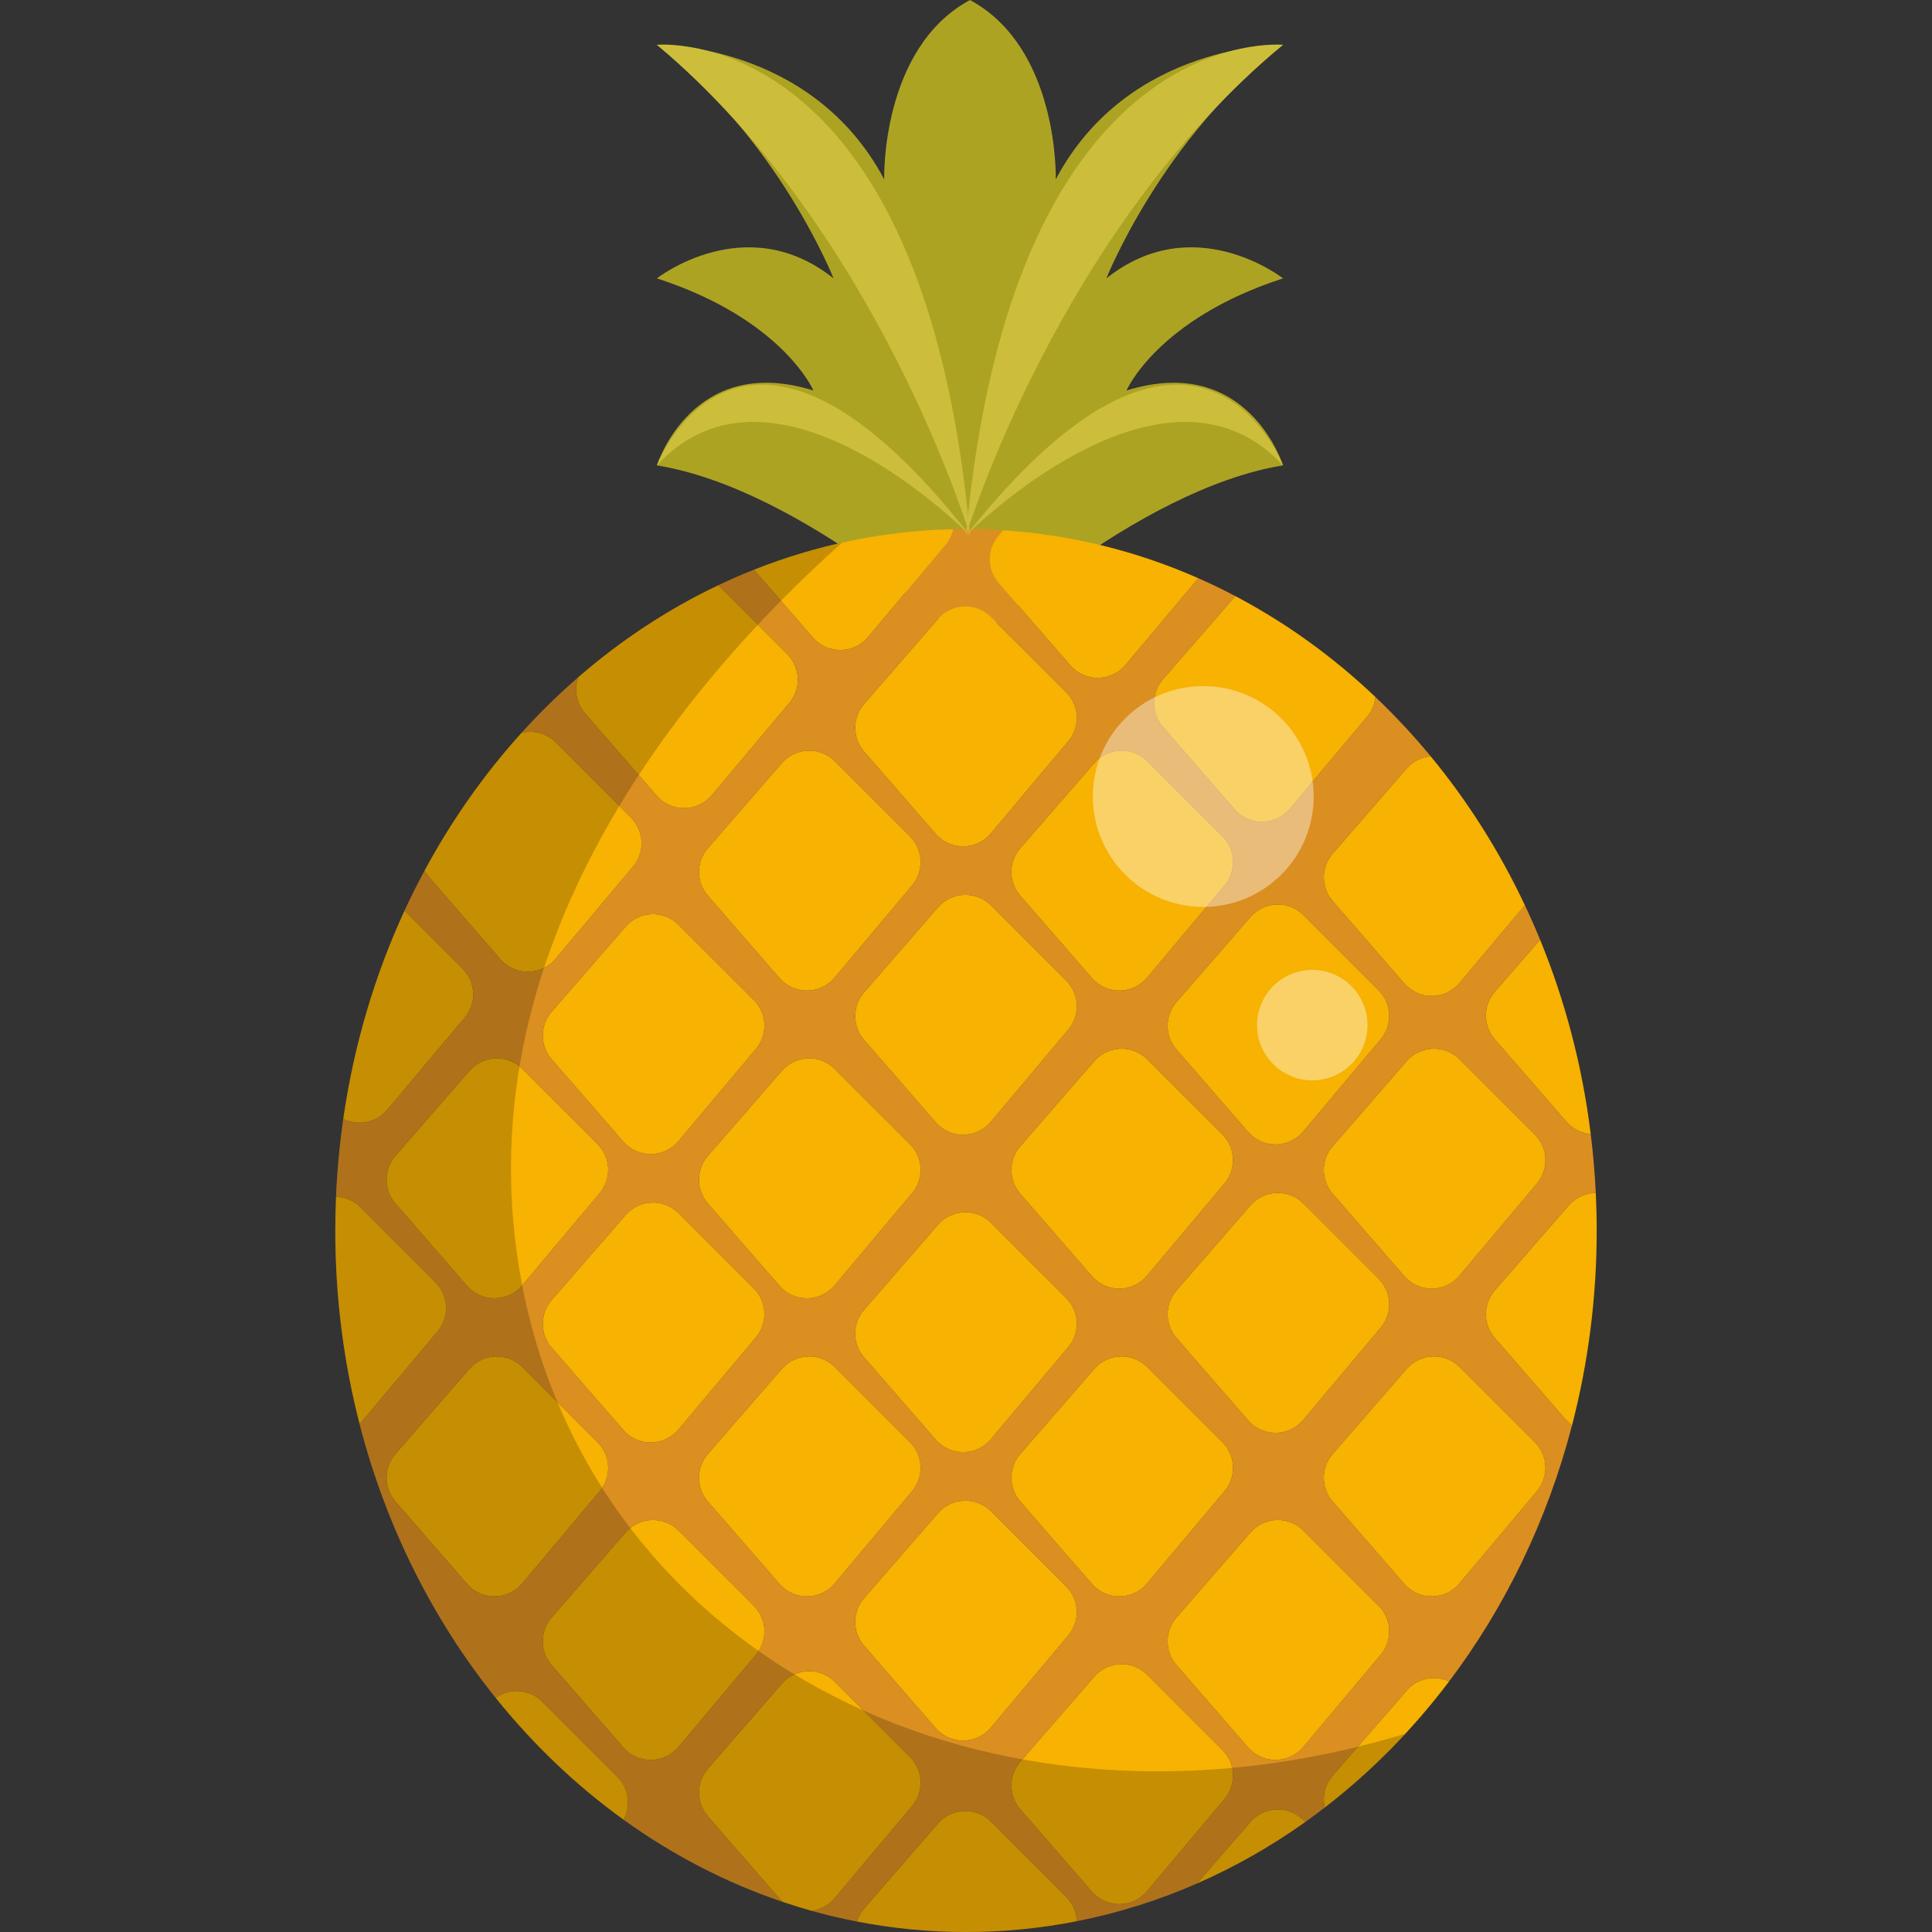 <?xml version="1.0" encoding="iso-8859-1"?>
<!-- Uploaded to: SVG Repo, www.svgrepo.com, Generator: SVG Repo Mixer Tools -->
<svg height="800px" width="800px" version="1.1" id="Layer_1" xmlns="http://www.w3.org/2000/svg" xmlns:xlink="http://www.w3.org/1999/xlink" 
	 viewBox="0 0 512.004 512.004" xml:space="preserve">
<rect x="0" y="0" width="512.004" height="512.004" fill="#333333" stroke="none"/>
<path style="fill:#ADA323;" d="M340.02,73.773c0,0-23.569-18.519-46.815,0c0,0,14.561-36.849,46.815-61.904
	c0,0-40.936-0.729-60.232,35.666c0,0,0.966-34.732-22.734-47.535c-23.7,12.8-22.734,47.535-22.734,47.535
	c-19.296-36.392-60.235-35.663-60.235-35.663C206.342,36.924,220.9,73.773,220.9,73.773c-23.246-18.519-46.815,0-46.815,0
	c33.354,10.8,41.485,29.719,41.485,29.719c-32.154-10.037-41.485,19.842-41.485,19.842c39.144,6.333,82.967,47.809,82.967,47.809
	s43.825-41.476,82.967-47.809c0,0-9.331-29.879-41.485-19.842C298.535,103.495,306.666,84.573,340.02,73.773z"/>
<path style="fill:#DB8F21;" d="M147.294,196.749l19.916,19.919c3.524,3.527,3.77,9.162,0.563,12.98l-20.537,24.446
	c-3.798,4.521-10.737,4.581-14.609,0.123l-18.979-21.828c-0.448-0.515-0.824-1.068-1.144-1.644
	c-1.86,3.455-3.629,6.978-5.289,10.575l15.376,15.376c3.527,3.527,3.77,9.162,0.563,12.98l-20.537,24.446
	c-2.957,3.519-7.812,4.321-11.647,2.409c-0.971,6.754-1.619,13.628-1.917,20.604c2.334,0.085,4.649,1.006,6.442,2.8l19.919,19.916
	c3.524,3.527,3.77,9.162,0.563,12.98L95.44,377.277c-0.042,0.05-0.089,0.091-0.131,0.14c7.023,27.254,19.502,51.938,36.034,72.511
	c3.728-2.654,8.971-2.354,12.36,1.033l19.919,19.919c3.056,3.056,3.64,7.701,1.651,11.369c12.928,9.311,27.086,16.686,42.143,21.766
	c-0.291-0.263-0.573-0.542-0.837-0.847l-18.982-21.828c-3.147-3.618-3.147-8.997,0-12.615l19.596-22.537
	c3.655-4.204,10.108-4.427,14.049-0.489l19.916,19.919c3.527,3.527,3.77,9.162,0.563,12.98l-20.534,24.446
	c-1.62,1.929-3.814,3.038-6.096,3.339c3.942,1.103,7.939,2.052,11.987,2.837c0.386-1.235,1.018-2.41,1.914-3.441l19.596-22.537
	c3.655-4.204,10.108-4.427,14.049-0.489l19.916,19.919c1.785,1.784,2.725,4.109,2.806,6.466c11.023-2.172,21.672-5.545,31.835-9.994
	l14.188-16.317c3.655-4.204,10.108-4.43,14.049-0.489l0.49,0.49c1.742-1.239,3.456-2.521,5.153-3.829
	c-0.668-2.912,0.029-6.07,2.107-8.458l19.594-22.537c2.884-3.315,7.503-4.143,11.261-2.419
	c14.783-19.576,26.006-42.586,32.555-67.805c-0.525-0.397-1.022-0.85-1.474-1.371l-18.982-21.825c-3.146-3.618-3.146-8.997,0-12.615
	l19.596-22.537c1.888-2.171,4.522-3.271,7.17-3.294c-0.25-5.263-0.705-10.464-1.34-15.601c-2.391-0.2-4.722-1.285-6.444-3.271
	l-18.982-21.825c-3.146-3.618-3.146-8.997,0-12.615l12.001-13.802c-1.27-3.096-2.619-6.142-4.035-9.144l-17.332,20.631
	c-3.798,4.521-10.737,4.581-14.609,0.126l-18.979-21.828c-3.146-3.618-3.146-8.999,0-12.615l19.594-22.537
	c1.695-1.948,3.991-3.03,6.358-3.251c-4.583-5.551-9.467-10.789-14.621-15.687c-0.194,1.847-0.914,3.654-2.188,5.172l-20.537,24.446
	c-3.798,4.521-10.74,4.581-14.609,0.123L308.2,192.634c-3.146-3.618-3.146-8.997,0-12.615l19.172-22.049
	c-3.21-1.688-6.472-3.273-9.79-4.736l-19.31,22.99c-3.801,4.521-10.74,4.581-14.609,0.126l-18.982-21.828
	c-3.147-3.618-3.147-8.997,0-12.615l1.19-1.369c-3.267-0.212-6.555-0.331-9.87-0.331c-1.139,0-2.272,0.023-3.406,0.048
	c-0.321,1.481-0.991,2.905-2.027,4.139l-20.537,24.446c-3.798,4.521-10.737,4.581-14.609,0.123l-15.625-17.971
	c-3.186,1.265-6.329,2.63-9.423,4.1l18.232,18.232c3.524,3.527,3.77,9.162,0.563,12.98l-20.537,24.446
	c-3.798,4.521-10.737,4.581-14.609,0.123l-18.979-21.826c-2.348-2.699-2.941-6.378-1.786-9.575
	c-5.274,4.577-10.294,9.499-15.033,14.734C141.363,193.448,144.823,194.28,147.294,196.749z M104.804,318.937
	c-3.147-3.618-3.147-8.999,0-12.615l19.596-22.537c3.655-4.204,10.108-4.43,14.049-0.489l19.919,19.916
	c3.524,3.527,3.767,9.162,0.56,12.98l-20.534,24.446c-3.798,4.524-10.74,4.581-14.609,0.126L104.804,318.937z M270.394,385.314
	l19.596-22.537c3.655-4.204,10.108-4.427,14.049-0.489l19.916,19.916c3.527,3.527,3.769,9.162,0.563,12.98l-20.537,24.446
	c-3.798,4.524-10.737,4.584-14.609,0.126l-18.979-21.828C267.247,394.31,267.247,388.932,270.394,385.314z M262.583,381.419
	c-3.798,4.524-10.737,4.581-14.609,0.12l-18.979-21.826c-3.147-3.618-3.147-8.997,0-12.615l19.596-22.537
	c3.655-4.204,10.108-4.427,14.049-0.489l19.916,19.919c3.527,3.527,3.77,9.162,0.563,12.98L262.583,381.419z M311.79,354.586
	c-3.146-3.618-3.146-8.997,0-12.615l19.596-22.537c3.655-4.204,10.108-4.427,14.049-0.489l19.916,19.916
	c3.527,3.527,3.77,9.165,0.563,12.98l-20.537,24.446c-3.798,4.521-10.737,4.581-14.609,0.123L311.79,354.586z M324.519,313.63
	l-20.537,24.446c-3.798,4.521-10.737,4.581-14.609,0.123l-18.979-21.826c-3.146-3.618-3.146-8.997,0-12.615l19.596-22.537
	c3.655-4.204,10.108-4.427,14.049-0.489l19.916,19.916C327.482,304.176,327.725,309.812,324.519,313.63z M283.12,272.851
	l-20.537,24.446c-3.798,4.521-10.737,4.581-14.609,0.126l-18.979-21.828c-3.147-3.618-3.147-8.999,0-12.615l19.596-22.537
	c3.655-4.204,10.108-4.43,14.049-0.489l19.916,19.916C286.083,263.398,286.326,269.033,283.12,272.851z M241.161,303.213
	c3.527,3.527,3.77,9.162,0.563,12.98L221.19,340.64c-3.798,4.524-10.74,4.581-14.609,0.126l-18.982-21.828
	c-3.147-3.618-3.147-8.999,0-12.615l19.596-22.537c3.655-4.204,10.108-4.43,14.049-0.489L241.161,303.213z M199.764,341.426
	c3.527,3.527,3.77,9.162,0.563,12.98l-20.534,24.446c-3.801,4.524-10.74,4.581-14.612,0.126l-18.979-21.828
	c-3.147-3.618-3.147-8.999,0-12.615l19.596-22.537c3.655-4.204,10.108-4.43,14.049-0.489L199.764,341.426z M138.395,419.631
	c-3.798,4.524-10.74,4.584-14.609,0.126l-18.982-21.828c-3.147-3.618-3.147-8.997,0-12.615l19.596-22.537
	c3.655-4.204,10.108-4.427,14.049-0.489l19.919,19.916c3.524,3.527,3.767,9.162,0.56,12.98L138.395,419.631z M200.327,438.53
	l-20.534,24.446c-3.801,4.524-10.74,4.581-14.612,0.126l-18.979-21.828c-3.147-3.618-3.147-8.997,0-12.615l19.596-22.537
	c3.655-4.204,10.108-4.43,14.049-0.489l19.916,19.916C203.291,429.076,203.534,434.712,200.327,438.53z M221.19,419.631
	c-3.798,4.524-10.74,4.584-14.609,0.126l-18.982-21.828c-3.147-3.618-3.147-8.997,0-12.615l19.596-22.537
	c3.655-4.204,10.108-4.427,14.049-0.489l19.916,19.916c3.527,3.527,3.77,9.162,0.563,12.98L221.19,419.631z M262.583,457.846
	c-3.798,4.521-10.737,4.581-14.609,0.123l-18.979-21.825c-3.147-3.618-3.147-8.997,0-12.615l19.596-22.537
	c3.655-4.204,10.108-4.427,14.049-0.489l19.916,19.916c3.527,3.527,3.77,9.162,0.563,12.98L262.583,457.846z M324.519,476.743
	l-20.537,24.446c-3.798,4.521-10.737,4.581-14.609,0.126l-18.979-21.828c-3.146-3.618-3.146-8.997,0-12.615l19.596-22.537
	c3.655-4.204,10.108-4.43,14.049-0.489l19.916,19.916C327.482,467.289,327.725,472.924,324.519,476.743z M365.915,438.53
	l-20.537,24.446c-3.798,4.524-10.737,4.581-14.609,0.126l-18.979-21.828c-3.146-3.618-3.146-8.997,0-12.615l19.596-22.537
	c3.655-4.204,10.108-4.43,14.049-0.489l19.916,19.916C368.878,429.076,369.121,434.712,365.915,438.53z M406.748,382.205
	c3.527,3.527,3.77,9.162,0.563,12.98l-20.537,24.446c-3.798,4.524-10.737,4.584-14.609,0.126l-18.979-21.828
	c-3.146-3.618-3.146-8.997,0-12.615l19.594-22.537c3.658-4.204,10.111-4.427,14.052-0.489L406.748,382.205z M372.779,281.222
	c3.658-4.204,10.111-4.427,14.052-0.489l19.916,19.916c3.527,3.527,3.77,9.162,0.563,12.98l-20.537,24.446
	c-3.798,4.521-10.737,4.581-14.609,0.123l-18.979-21.826c-3.146-3.618-3.146-8.997,0-12.615L372.779,281.222z M331.386,243.01
	c3.655-4.204,10.108-4.427,14.049-0.489l19.916,19.919c3.527,3.524,3.77,9.159,0.563,12.978l-20.537,24.446
	c-3.798,4.521-10.737,4.581-14.609,0.126l-18.979-21.828c-3.146-3.618-3.146-8.997,0-12.615L331.386,243.01z M304.039,201.742
	l19.916,19.916c3.527,3.527,3.769,9.162,0.563,12.98l-20.537,24.446c-3.798,4.521-10.737,4.581-14.609,0.126l-18.979-21.828
	c-3.146-3.618-3.146-8.999,0-12.615l19.596-22.537C293.645,198.027,300.098,197.801,304.039,201.742z M228.995,186.555
	l19.596-22.537c3.655-4.204,10.108-4.43,14.049-0.489l19.916,19.916c3.527,3.527,3.77,9.162,0.563,12.98l-20.537,24.446
	c-3.798,4.521-10.737,4.581-14.609,0.126l-18.979-21.828C225.848,195.552,225.848,190.171,228.995,186.555z M187.599,224.768
	l19.596-22.537c3.655-4.204,10.108-4.43,14.049-0.489l19.916,19.916c3.527,3.527,3.77,9.162,0.563,12.98l-20.534,24.446
	c-3.798,4.521-10.74,4.581-14.609,0.126l-18.982-21.828C184.452,233.764,184.452,228.383,187.599,224.768z M179.848,245.084
	L199.764,265c3.527,3.527,3.77,9.162,0.563,12.98l-20.534,24.446c-3.801,4.524-10.74,4.581-14.612,0.126l-18.979-21.828
	c-3.147-3.618-3.147-8.999,0-12.615l19.596-22.537C169.454,241.369,175.907,241.143,179.848,245.084z"/>
<g>
	<path style="fill:#F7B202;" d="M247.974,220.998c3.872,4.455,10.811,4.395,14.609-0.126l20.537-24.446
		c3.207-3.818,2.964-9.454-0.563-12.98L262.64,163.53c-3.941-3.941-10.394-3.715-14.049,0.489l-19.596,22.537
		c-3.147,3.615-3.147,8.997,0,12.615L247.974,220.998z"/>
	<path style="fill:#F7B202;" d="M206.58,259.211c3.87,4.455,10.811,4.395,14.609-0.126l20.534-24.446
		c3.207-3.818,2.964-9.454-0.563-12.98l-19.916-19.916c-3.941-3.941-10.394-3.715-14.049,0.489l-19.596,22.537
		c-3.147,3.615-3.147,8.997,0,12.615L206.58,259.211z"/>
	<path style="fill:#F7B202;" d="M270.394,237.382l18.979,21.828c3.872,4.455,10.811,4.395,14.609-0.126l20.537-24.446
		c3.206-3.818,2.964-9.454-0.563-12.98l-19.916-19.916c-3.941-3.941-10.394-3.715-14.049,0.489l-19.596,22.537
		C267.247,228.383,267.247,233.764,270.394,237.382z"/>
	<path style="fill:#F7B202;" d="M262.64,239.955c-3.941-3.941-10.394-3.715-14.049,0.489l-19.596,22.537
		c-3.147,3.615-3.147,8.997,0,12.615l18.979,21.828c3.872,4.455,10.811,4.395,14.609-0.126l20.537-24.446
		c3.207-3.818,2.964-9.454-0.563-12.98L262.64,239.955z"/>
	<path style="fill:#F7B202;" d="M165.799,245.573l-19.596,22.537c-3.147,3.615-3.147,8.997,0,12.615l18.979,21.828
		c3.872,4.455,10.811,4.398,14.612-0.126l20.534-24.446c3.207-3.818,2.964-9.454-0.563-12.98l-19.916-19.916
		C175.907,241.143,169.454,241.369,165.799,245.573z"/>
	<path style="fill:#F7B202;" d="M138.395,340.64l20.534-24.446c3.207-3.818,2.964-9.454-0.56-12.98l-19.919-19.916
		c-3.941-3.941-10.394-3.715-14.049,0.489l-19.596,22.537c-3.147,3.615-3.147,8.997,0,12.615l18.982,21.828
		C127.655,345.221,134.597,345.164,138.395,340.64z"/>
	<path style="fill:#F7B202;" d="M207.195,283.786l-19.596,22.537c-3.147,3.615-3.147,8.997,0,12.615l18.982,21.828
		c3.87,4.455,10.811,4.398,14.609-0.126l20.534-24.446c3.207-3.818,2.964-9.454-0.563-12.98l-19.916-19.916
		C217.303,279.356,210.85,279.582,207.195,283.786z"/>
	<path style="fill:#F7B202;" d="M165.799,321.998l-19.596,22.537c-3.147,3.615-3.147,8.997,0,12.615l18.979,21.828
		c3.872,4.455,10.811,4.398,14.612-0.126l20.534-24.446c3.207-3.818,2.964-9.454-0.563-12.98l-19.916-19.916
		C175.907,317.568,169.454,317.794,165.799,321.998z"/>
	<path style="fill:#F7B202;" d="M311.79,278.161l18.979,21.828c3.872,4.455,10.811,4.395,14.609-0.126l20.537-24.446
		c3.206-3.818,2.964-9.454-0.563-12.978l-19.916-19.919c-3.941-3.938-10.394-3.715-14.049,0.489l-19.596,22.537
		C308.643,269.165,308.643,274.543,311.79,278.161z"/>
	<path style="fill:#F7B202;" d="M304.039,280.733c-3.941-3.938-10.394-3.715-14.049,0.489l-19.596,22.537
		c-3.146,3.618-3.146,8.997,0,12.615l18.979,21.826c3.872,4.458,10.811,4.398,14.609-0.123l20.537-24.446
		c3.206-3.818,2.964-9.454-0.563-12.98L304.039,280.733z"/>
	<path style="fill:#F7B202;" d="M353.186,316.374l18.979,21.826c3.872,4.458,10.811,4.398,14.609-0.123l20.537-24.446
		c3.206-3.818,2.964-9.454-0.563-12.98l-19.916-19.916c-3.941-3.938-10.394-3.715-14.052,0.489l-19.594,22.537
		C350.039,307.377,350.039,312.756,353.186,316.374z"/>
	<path style="fill:#F7B202;" d="M345.378,376.289l20.537-24.446c3.206-3.815,2.964-9.454-0.563-12.98l-19.916-19.916
		c-3.941-3.938-10.394-3.715-14.049,0.489l-19.596,22.537c-3.146,3.618-3.146,8.997,0,12.615l18.979,21.825
		C334.641,380.87,341.58,380.81,345.378,376.289z"/>
	<path style="fill:#F7B202;" d="M282.557,343.992l-19.916-19.919c-3.941-3.938-10.394-3.715-14.049,0.489l-19.596,22.537
		c-3.147,3.618-3.147,8.997,0,12.615l18.979,21.826c3.872,4.461,10.811,4.404,14.609-0.12l20.537-24.446
		C286.326,353.154,286.083,347.519,282.557,343.992z"/>
	<path style="fill:#F7B202;" d="M241.161,382.205l-19.916-19.916c-3.941-3.938-10.394-3.715-14.049,0.489L187.6,385.315
		c-3.147,3.618-3.147,8.997,0,12.615l18.982,21.828c3.87,4.458,10.811,4.398,14.609-0.126l20.534-24.446
		C244.93,391.367,244.687,385.731,241.161,382.205z"/>
	<path style="fill:#F7B202;" d="M289.373,419.757c3.872,4.458,10.811,4.398,14.609-0.126l20.537-24.446
		c3.206-3.818,2.964-9.454-0.563-12.98l-19.916-19.916c-3.941-3.938-10.394-3.715-14.049,0.489l-19.596,22.537
		c-3.146,3.618-3.146,8.997,0,12.615L289.373,419.757z"/>
	<path style="fill:#F7B202;" d="M282.557,420.42l-19.916-19.916c-3.941-3.938-10.394-3.715-14.049,0.489l-19.596,22.537
		c-3.147,3.618-3.147,8.997,0,12.615l18.979,21.825c3.872,4.458,10.811,4.398,14.609-0.123L283.12,433.4
		C286.326,429.582,286.083,423.946,282.557,420.42z"/>
	<path style="fill:#F7B202;" d="M372.779,203.66l-19.594,22.537c-3.146,3.615-3.146,8.997,0,12.615l18.979,21.828
		c3.872,4.455,10.811,4.395,14.609-0.126l17.332-20.631c-6.776-14.368-15.188-27.629-24.969-39.474
		C376.77,200.63,374.474,201.712,372.779,203.66z"/>
	<path style="fill:#F7B202;" d="M372.779,362.777l-19.594,22.537c-3.146,3.618-3.146,8.997,0,12.615l18.979,21.828
		c3.872,4.458,10.811,4.398,14.609-0.126l20.537-24.446c3.206-3.818,2.964-9.454-0.563-12.98l-19.916-19.916
		C382.891,358.35,376.437,358.573,372.779,362.777z"/>
	<path style="fill:#F7B202;" d="M158.368,382.205l-19.919-19.916c-3.941-3.938-10.394-3.715-14.049,0.489l-19.596,22.537
		c-3.147,3.618-3.147,8.997,0,12.615l18.982,21.828c3.87,4.458,10.811,4.398,14.609-0.126l20.534-24.446
		C162.135,391.367,161.892,385.731,158.368,382.205z"/>
	<path style="fill:#F7B202;" d="M155.045,189.047l18.979,21.826c3.872,4.458,10.811,4.398,14.609-0.123l20.537-24.446
		c3.207-3.818,2.961-9.454-0.563-12.98l-18.232-18.232c-13.356,6.348-25.817,14.574-37.116,24.381
		C152.103,182.669,152.697,186.348,155.045,189.047z"/>
	<path style="fill:#F7B202;" d="M345.435,405.633c-3.941-3.941-10.394-3.715-14.049,0.489l-19.596,22.537
		c-3.146,3.618-3.146,8.997,0,12.615l18.979,21.828c3.872,4.455,10.811,4.398,14.609-0.126l20.537-24.446
		c3.206-3.818,2.964-9.454-0.563-12.98L345.435,405.633z"/>
	<path style="fill:#F7B202;" d="M304.039,443.846c-3.941-3.941-10.394-3.715-14.049,0.489l-19.596,22.537
		c-3.146,3.618-3.146,8.997,0,12.615l18.979,21.828c3.872,4.455,10.811,4.395,14.609-0.126l20.537-24.446
		c3.206-3.818,2.964-9.454-0.563-12.98L304.039,443.846z"/>
	<path style="fill:#F7B202;" d="M132.628,254.218c3.872,4.458,10.811,4.398,14.609-0.123l20.537-24.446
		c3.207-3.818,2.961-9.454-0.563-12.98l-19.916-19.919c-2.471-2.469-5.931-3.301-9.069-2.543
		c-9.876,10.908-18.529,23.181-25.721,36.539c0.32,0.576,0.697,1.129,1.144,1.644L132.628,254.218z"/>
	<path style="fill:#F7B202;" d="M308.2,192.634l18.982,21.828c3.87,4.458,10.811,4.398,14.609-0.123l20.537-24.446
		c1.274-1.519,1.994-3.326,2.188-5.172c-11.199-10.643-23.677-19.667-37.144-26.751L308.2,180.02
		C305.054,183.638,305.054,189.016,308.2,192.634z"/>
	<path style="fill:#F7B202;" d="M179.848,405.633c-3.941-3.941-10.394-3.715-14.049,0.489l-19.596,22.537
		c-3.147,3.618-3.147,8.997,0,12.615l18.979,21.828c3.872,4.455,10.811,4.398,14.612-0.126l20.534-24.446
		c3.207-3.818,2.964-9.454-0.563-12.98L179.848,405.633z"/>
	<path style="fill:#F7B202;" d="M221.19,503.046l20.534-24.446c3.207-3.818,2.964-9.454-0.563-12.98l-19.916-19.919
		c-3.941-3.938-10.394-3.715-14.049,0.489L187.6,468.727c-3.147,3.618-3.147,8.997,0,12.615l18.982,21.828
		c0.265,0.305,0.546,0.584,0.837,0.847c2.534,0.855,5.093,1.646,7.676,2.369C217.376,506.084,219.57,504.975,221.19,503.046z"/>
	<path style="fill:#F7B202;" d="M163.624,470.881l-19.919-19.919c-3.389-3.387-8.633-3.688-12.36-1.033
		c9.945,12.376,21.354,23.264,33.931,32.322C167.264,478.582,166.68,473.937,163.624,470.881z"/>
	<path style="fill:#F7B202;" d="M282.557,502.675l-19.916-19.919c-3.941-3.938-10.394-3.715-14.049,0.489l-19.596,22.537
		c-0.896,1.031-1.528,2.206-1.914,3.441c9.395,1.823,19.057,2.781,28.921,2.781c10.018,0,19.829-0.983,29.362-2.862
		C285.282,506.784,284.342,504.459,282.557,502.675z"/>
	<path style="fill:#F7B202;" d="M372.779,448.007l-19.594,22.537c-2.079,2.388-2.775,5.546-2.107,8.458
		c12.284-9.467,23.372-20.716,32.962-33.414C380.282,443.864,375.664,444.692,372.779,448.007z"/>
	<path style="fill:#F7B202;" d="M331.386,482.83l-14.188,16.317c10.093-4.419,19.705-9.899,28.727-16.316l-0.49-0.49
		C341.494,478.4,335.041,478.626,331.386,482.83z"/>
	<path style="fill:#F7B202;" d="M230.032,168.84l20.537-24.446c1.036-1.234,1.706-2.658,2.027-4.139
		c-18.493,0.411-36.247,4.164-52.799,10.737l15.625,17.971C219.295,173.421,226.234,173.361,230.032,168.84z"/>
	<path style="fill:#F7B202;" d="M264.681,154.522l18.982,21.828c3.87,4.455,10.808,4.395,14.609-0.126l19.31-22.99
		c-16.153-7.124-33.543-11.519-51.711-12.696l-1.19,1.369C261.534,145.525,261.534,150.904,264.681,154.522z"/>
	<path style="fill:#F7B202;" d="M102.617,294.122l20.537-24.446c3.207-3.818,2.964-9.454-0.563-12.98l-15.376-15.376
		c-7.867,17.043-13.428,35.617-16.245,55.211C94.806,298.443,99.661,297.642,102.617,294.122z"/>
	<path style="fill:#F7B202;" d="M115.978,352.831c3.207-3.818,2.961-9.454-0.563-12.98l-19.919-19.916
		c-1.793-1.794-4.107-2.715-6.442-2.8c-0.127,2.973-0.197,5.962-0.197,8.97c0,17.8,2.253,35.014,6.453,51.313
		c0.042-0.049,0.09-0.09,0.131-0.14L115.978,352.831z"/>
	<path style="fill:#F7B202;" d="M396.14,275.443l18.982,21.825c1.722,1.986,4.053,3.071,6.444,3.271
		c-2.243-18.136-6.831-35.438-13.425-51.512l-12.001,13.802C392.993,266.447,392.993,271.825,396.14,275.443z"/>
	<path style="fill:#F7B202;" d="M415.736,319.435l-19.596,22.537c-3.146,3.618-3.146,8.997,0,12.615l18.982,21.825
		c0.452,0.52,0.948,0.973,1.474,1.371c4.261-16.407,6.551-33.744,6.551-51.677c0-3.343-0.083-6.664-0.24-9.964
		C420.257,316.163,417.624,317.263,415.736,319.435z"/>
</g>
<g style="opacity:0.2;">
	<path d="M138.395,340.64c-17.273-89.168,44.234-160.62,84.744-196.821c-76.571,16.984-134.282,92.129-134.282,182.286
		c0,102.669,74.836,185.898,167.145,185.898c45.249,0,86.267-20.031,116.361-52.513C261.343,492.984,157.442,438.982,138.395,340.64
		z"/>
</g>
<g style="opacity:0.4;">
	<circle style="fill:#FFFFFF;" cx="318.88" cy="211.08" r="29.26"/>
	<circle style="fill:#FFFFFF;" cx="347.77" cy="271.67" r="14.632"/>
</g>
<g>
	<path style="fill:#CCBE3B;" d="M174.084,11.872c0,0,70.672-6.885,82.967,130.036C257.053,141.907,232.793,61.107,174.084,11.872z"
		/>
	<path style="fill:#CCBE3B;" d="M174.084,123.337c0,0,22.3-58.792,82.967,18.57C257.053,141.907,205.4,89.148,174.084,123.337z"/>
	<path style="fill:#CCBE3B;" d="M340.02,11.872c0,0-71.569-6.885-84.015,130.036C256.004,141.907,280.568,61.107,340.02,11.872z"/>
	<path style="fill:#CCBE3B;" d="M340.02,123.337c0,0-22.577-58.792-84.015,18.57C256.004,141.907,308.306,89.148,340.02,123.337z"/>
</g>
</svg>